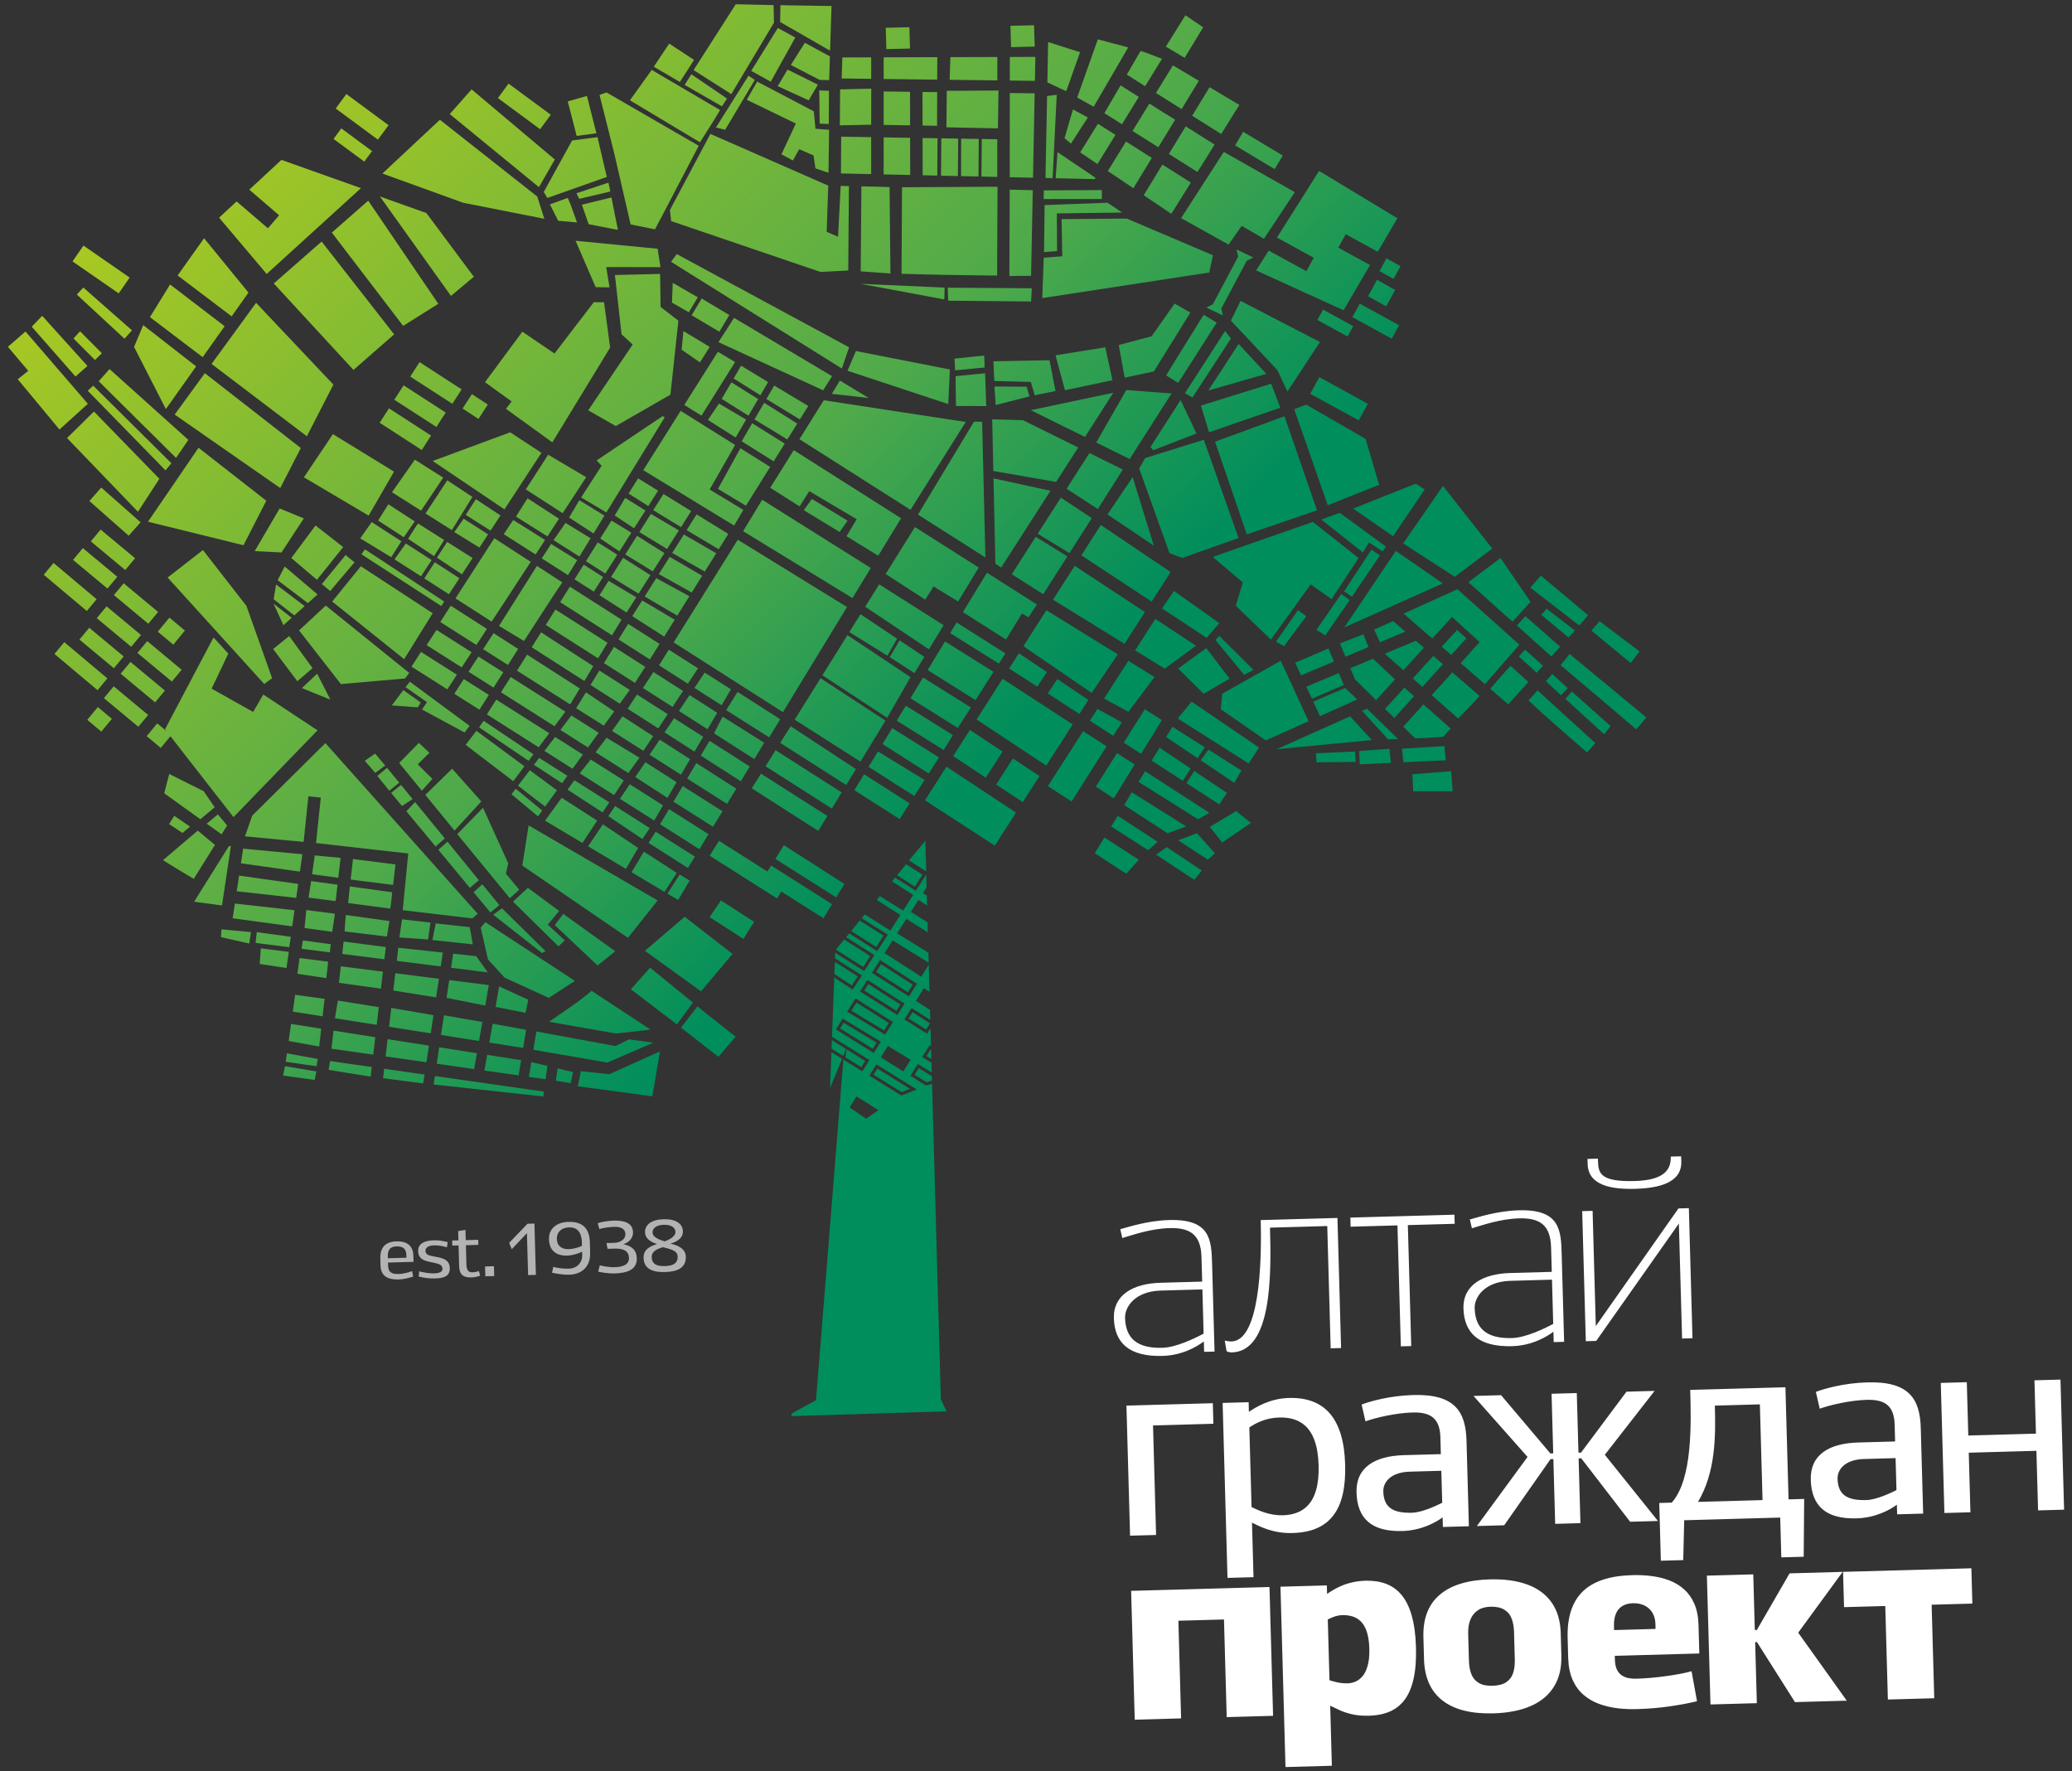 <svg width="131" height="112" viewBox="0 0 131 112" fill="none" xmlns="http://www.w3.org/2000/svg">
<rect x="0" y="0" width="131" height="112" fill="#333333" stroke="none"/>
<path fill-rule="evenodd" clip-rule="evenodd" d="M11.13 28.952L6.243 24.106L6.925 23.334L11.909 27.813L11.13 28.952ZM83.414 23.848L86.482 25.529L85.906 26.58L82.838 24.898L83.414 23.848ZM21.578 8.117L23.523 9.552L23.031 10.218L21.087 8.783L21.578 8.117ZM6.185 44.706L7.075 45.45L6.408 46.258L5.518 45.514L6.185 44.706ZM9.941 45.739L10.523 46.225L10.434 46.111L13.499 40.307L14.435 41.326L13.38 43.541L16.006 45.016L16.646 43.913L20.076 46.179L14.763 51.667L10.776 46.55L10.165 47.291L9.274 46.547L9.941 45.739ZM10.71 39.05L11.691 39.87L10.957 40.761L9.975 39.941L10.71 39.05ZM7.189 43.396L9.367 45.207L8.746 45.953L6.569 44.142L7.189 43.396ZM9.31 40.538L11.487 42.349L10.867 43.095L8.689 41.283L9.31 40.538ZM4.064 40.603L6.788 42.893L6.168 43.639L3.444 41.348L4.064 40.603ZM8.249 41.852L10.426 43.664L9.806 44.41L7.628 42.598L8.249 41.852ZM5.642 39.693L7.82 41.505L7.2 42.251L5.022 40.439L5.642 39.693ZM6.739 38.34L8.916 40.151L8.296 40.897L6.118 39.085L6.739 38.34ZM3.386 35.596L6.11 37.887L5.49 38.632L2.766 36.342L3.386 35.596ZM7.82 36.881L9.998 38.693L9.378 39.439L7.2 37.627L7.82 36.881ZM5.238 34.656L7.416 36.468L6.796 37.213L4.618 35.402L5.238 34.656ZM6.363 33.485L8.541 35.297L7.92 36.043L5.742 34.231L6.363 33.485ZM87.658 16.333L88.547 16.828L88.106 17.633L87.216 17.139L87.658 16.333ZM21.899 5.946L24.567 7.916L23.893 8.829L21.225 6.86L21.899 5.946ZM6.402 30.828L8.889 33.022L8.138 33.873L5.651 31.679L6.402 30.828ZM32.154 5.286L34.823 7.256L34.148 8.169L31.48 6.2L32.154 5.286ZM78.6 8.333L81.104 9.836L80.589 10.693L78.086 9.19L78.6 8.333ZM83.649 19.577L85.558 20.623L85.2 21.276L83.291 20.23L83.649 19.577ZM87.062 17.694L88.207 18.332L87.639 19.369L86.493 18.732L87.062 17.694ZM85.972 19.202L88.459 20.565L87.992 21.416L85.505 20.053L85.972 19.202ZM63.884 1.632L65.378 1.598L65.418 2.946L63.924 2.981L63.884 1.632ZM55.999 1.756L57.493 1.721L57.533 3.07L56.039 3.104L55.999 1.756ZM5.278 15.528L8.198 17.55L7.505 18.55L4.585 16.528L5.278 15.528ZM29.836 24.919L30.842 25.579L30.252 26.49L29.247 25.831L29.836 24.919ZM26.527 22.898L29.188 24.62L28.599 25.531L25.937 23.81L26.527 22.898ZM25.519 24.364L28.18 26.086L27.591 26.997L24.929 25.275L25.519 24.364ZM24.593 25.819L27.255 27.541L26.665 28.453L24.004 26.731L24.593 25.819ZM57.444 64.398L58.552 65.097L58.798 64.706L57.692 64.001L57.444 64.398ZM55.687 66.856L56.136 66.135L57.578 67.007L57.115 67.744L55.687 66.856ZM57.008 69.056L57.534 68.848L55.472 67.564L55.23 67.954L57.008 69.056ZM56.989 69.27L54.965 68.015L55.411 67.299L57.961 68.886L56.989 69.27ZM53.713 70.026L54.15 69.323L55.536 70.192L54.766 70.736L53.713 70.026ZM53.34 64.669L53.112 65.026L55.182 66.314L55.422 65.928L53.34 64.669ZM53.279 64.407L55.689 65.864L55.243 66.58L52.845 65.087L53.279 64.407ZM54.153 63.396L53.828 63.904L55.902 65.158L56.196 64.685L54.153 63.396ZM54.094 63.131L56.461 64.624L55.965 65.421L53.56 63.967L54.094 63.131ZM54.901 62.223L54.642 62.63L56.676 63.914L56.926 63.513L54.901 62.223ZM54.843 61.958L57.19 63.453L56.738 64.18L54.376 62.69L54.843 61.958ZM55.703 60.968L55.392 61.456L57.408 62.74L57.706 62.26L55.703 60.968ZM55.645 60.702L57.97 62.201L57.468 63.007L55.126 61.514L55.645 60.702ZM59.846 89.237L50.04 89.541L50.058 89.373L51.592 88.53L53.321 67L54.521 67.74L54.967 67.023L52.602 65.551L52.745 61.809L53.912 62.57L54.5 61.679L52.791 60.595L52.804 60.242L54.634 61.402L55.284 60.391L53.495 59.256L53.691 59.018L55.462 60.142L56.128 59.099L54.482 58.056L54.678 57.818L56.293 58.842L56.924 57.854L55.433 56.899L55.628 56.662L57.101 57.576L57.735 56.583L56.395 55.728L56.591 55.49L57.9 56.326L58.56 55.291L58.583 56.101L58.35 56.467L58.598 56.623L58.615 57.253L58.068 56.908L57.59 57.656L58.645 58.319L58.662 58.951L57.308 58.099L56.721 59.018L58.699 60.243L58.716 60.87L56.438 59.46L55.926 60.262L58.247 61.757L58.72 60.998C58.737 61.623 58.751 62.117 58.767 62.715L58.41 62.484L57.909 63.288L58.799 63.855L58.817 64.49L57.631 63.734L57.18 64.459L58.613 65.362L58.831 65.014L58.863 66.139L58.778 66.086L58.306 66.837L58.892 67.192L58.91 67.812L58.028 67.279L57.56 68.022L58.553 68.64L58.929 68.525L59.485 88.479L59.846 89.237ZM53.45 66.85L53.522 66.35L54.702 67.085L54.458 67.476L53.45 66.85ZM53.491 66.331L53.313 66.765L52.573 66.307L52.596 65.762L53.491 66.331ZM53.239 66.945L52.479 68.792L52.565 66.528L53.239 66.945ZM52.753 61.586L52.782 60.818L54.232 61.737L53.857 62.305L52.753 61.586ZM52.849 60.042L53.372 59.406L55.017 60.45L54.576 61.137L52.849 60.042ZM53.814 58.868L54.359 58.206L55.862 59.159L55.404 59.877L53.814 58.868ZM56.714 55.341L57.286 54.645L58.323 55.306L57.841 56.06L56.714 55.341ZM57.468 54.401L58.501 53.166L58.562 55.1L57.468 54.401ZM58.869 66.371L58.886 66.963L58.573 66.773L58.838 66.351L58.869 66.371ZM58.916 68.041L58.924 68.325L58.58 68.43L57.826 67.96L58.09 67.541L58.916 68.041ZM93.545 40.598L92.35 41.929L93.884 43.26L96.065 40.764L92.149 37.257L90.466 38.019V38.019L90.387 38.055L88.741 38.8L90.556 40.374L91.802 39.008L93.545 40.598ZM95.509 42.102L96.629 43.124L95.357 44.536L94.222 43.552C94.676 43.035 95.042 42.587 95.509 42.102ZM53.114 5.651L55.083 5.606L55.079 7.886L53.098 7.926L53.114 5.651ZM55.078 8.673L55.078 11.009L53.68 10.978L53.169 10.967L53.182 8.642L55.078 8.673ZM67.837 6.92L68.778 7.427L67.709 9.082L67.304 8.734L67.837 6.92ZM73.492 10.406L75.291 11.544L74.056 13.521C73.64 13.24 73.223 12.96 72.807 12.679L72.311 12.344L73.492 10.406ZM76.793 9.14L75.709 10.876L75.108 10.496L75.108 10.496L73.902 9.734L74.964 7.99C75.574 8.374 76.184 8.757 76.793 9.14ZM76.474 5.513L78.358 6.636L77.21 8.473L75.948 7.679L75.374 7.318L76.474 5.513ZM73.084 5.878L74.706 6.898L75.796 5.109L74.16 4.133L73.084 5.878ZM71.604 8.28L73.235 9.312L74.296 7.57L73.68 7.182L73.676 7.188C73.325 6.972 73.012 6.762 72.671 6.548L72.662 6.563L71.604 8.28ZM72.825 9.984L71.656 11.903L70.041 10.814L71.191 8.95L72.825 9.984ZM42.31 2.756L41.336 4.218L42.986 5.183L43.879 3.788L42.31 2.756ZM38.038 29.447L37.719 29.114L41.895 26.311L42.025 26.391L38.337 32.401L36.742 31.453L38.038 29.447ZM35.058 22.352L37.544 19.106L38.189 19.11L38.575 21.977L34.922 27.97L31.987 25.848L32.348 25.382L30.663 24.167L33.025 20.972L35.058 22.352ZM43.264 25.605L44.351 26.28L46.475 22.894L45.387 22.242L43.264 25.605ZM15.946 51.572L20.573 46.987L30.203 57.777L29.86 58.069L25.462 57.549L25.811 53.965L19.981 53.305C20.081 52.348 20.181 51.391 20.281 50.434L20.277 50.433L19.498 50.352L19.197 53.231L15.489 52.88L15.946 51.572ZM9.056 20.558L8.476 21.933L10.458 25.81L10.496 25.851L12.401 23.166L9.056 20.558ZM11.044 26.212L17.718 30.86L19.019 28.328L12.951 23.596L11.044 26.212ZM19.401 27.585L21.079 24.319L16.192 19.148L13.377 23.011L19.401 27.585ZM15.71 18.501L12.903 15.064L11.231 17.417L14.645 20.002L15.71 18.501ZM10.753 17.986L9.481 20.052L12.814 22.583L14.202 20.627L10.753 17.986ZM21.048 27.45L19.215 30.18L23.244 32.564L23.246 32.565L23.309 32.602L24.913 29.819L21.048 27.45ZM36.631 31.626L35.98 32.722L37.526 33.732L37.8 33.283H37.8L37.905 33.11L37.906 33.11L38.214 32.603L36.631 31.626ZM10.599 36.517L12.832 34.779L15.58 38.309L17.204 42.885L16.704 43.247L10.599 36.517ZM21.849 35.095L22.415 35.554L20.878 37.369L20.347 36.931L21.849 35.095ZM16.105 34.845L17.681 32.148L19.208 32.778L17.8 34.93L16.105 34.845ZM15.394 34.474L9.357 32.987L12.552 28.313L16.837 31.66L15.394 34.474ZM46.632 43.749L45.913 44.902L48.634 46.622L49.329 45.477L46.632 43.749ZM42.387 24.954L38.935 26.939L37.19 25.943L39.982 21.812L39.999 21.781L39.297 21.137L38.878 17.389L41.735 17.319L41.764 19.406L42.891 20.277L42.387 24.954ZM45.63 25.222L46.242 24.174L47.934 25.233L47.319 26.28L45.63 25.222ZM47.7 26.519L48.312 25.47L50.406 26.781L49.779 27.785L47.7 26.519ZM39.438 49.348L38.825 50.273L36.654 48.896L37.348 48.023L39.438 49.348ZM37.657 47.567L39.726 48.879L40.433 47.91L38.349 46.648L37.657 47.567ZM45.14 46.367L45.686 45.311C46.538 45.846 47.446 46.407 48.319 46.965L47.691 47.996L45.14 46.367ZM16.159 59.62L16.221 59.062L16.222 59.062L16.235 58.938L18.386 59.234L18.289 59.891L16.159 59.62ZM15.233 54.585L18.961 55.111L19.116 54.013L15.372 53.659L15.233 54.585ZM14.475 53.493C13.741 54.667 13.008 55.84 12.274 57.014L14.035 57.251C14.223 56.002 14.411 54.753 14.599 53.505L14.475 53.493ZM15.116 55.363L15.016 56.023H15.016L14.967 56.352L18.728 56.773L18.852 55.889L15.116 55.363ZM14.71 58.061L18.474 58.573L18.584 57.794H18.584L18.618 57.553L14.85 57.131C14.803 57.441 14.756 57.751 14.71 58.061ZM19.368 57.541L19.254 58.679L21.003 58.917L21.177 57.771L19.368 57.541ZM19.672 55.709L19.508 56.756L21.215 56.974C21.264 56.715 21.263 56.575 21.294 56.319L21.297 56.319L21.34 55.939L19.672 55.709ZM19.733 55.276L21.389 55.504L21.483 54.673L21.532 54.242L19.9 54.087C19.844 54.484 19.788 54.88 19.733 55.276ZM22.316 54.316L22.169 55.612L24.852 55.953L25.004 54.656L22.316 54.316ZM22.007 57.096L24.672 57.452C24.734 57.103 24.756 56.78 24.798 56.417L22.12 56.047C22.08 56.397 22.045 56.745 22.007 57.096ZM21.868 57.853C21.823 58.227 21.814 58.518 21.784 58.891L24.462 59.219L24.626 58.237L24.599 58.233L21.868 57.853ZM69.264 11.241L69.21 11.326L66.742 11.269L66.86 9.62C67.661 10.16 68.463 10.7 69.264 11.241ZM66.201 6.071L66.811 5.997L66.55 11.265L66.1 11.255L66.201 6.071ZM43.853 4.432L46.515 0.271L48.908 0.322L48.934 1.434L46.235 5.95L43.853 4.432ZM39.828 6.343L41.203 4.421L45.527 6.959C45.095 7.691 44.689 8.303 44.257 8.999L39.828 6.343ZM38.348 5.845L44.177 9.217L41.924 13.526L41.411 14.499L39.87 14.191L38.837 9.704L37.905 6.004C38.063 5.95 38.193 5.893 38.348 5.845ZM34.768 12.923L35.896 12.514L36.061 12.902L36.063 12.901L36.48 14.064L35.293 13.96L34.768 12.923ZM37.109 6.068L37.708 8.428L36.46 8.595L35.897 6.412L37.109 6.068ZM28.435 7.212L29.817 5.652L35.079 10.085L34.074 11.834L28.435 7.212ZM22.821 11.896L17.794 10.109L15.763 11.992L17.647 13.612L16.939 14.435L14.961 12.735L13.852 13.763L16.862 17.323V17.323L22.821 11.896ZM24.02 12.422L26.785 13.409L26.839 13.424L26.959 13.47L26.959 13.471L29.958 17.498L28.512 18.71L24.02 12.422ZM27.712 19.211L25.488 20.605L20.98 14.706L23.281 12.688L27.712 19.211ZM22.348 23.39L17.311 17.924L20.334 15.272L24.921 21.142L22.348 23.39ZM31.673 43.772L32.289 42.806L35.746 44.998L35.057 45.918L31.673 43.772ZM26.617 41.219L26.016 42.15L28.282 43.586C28.484 43.277 28.686 42.968 28.888 42.66L26.617 41.219ZM27.836 39.329L28.499 38.3L30.784 39.764L30.12 40.778L27.836 39.329ZM32.233 56.793L28.909 52.741L30.538 51.076L32.132 54.584L31.985 55.241L32.829 56.257L32.233 56.793ZM27.341 49.25L26.41 48.329L27.151 47.599L26.483 46.971L25.239 48.242L26.673 49.995L27.341 49.25ZM28.586 48.604L30.431 50.675L28.737 52.519L26.892 50.262L28.586 48.604ZM42.788 55.197L42.012 56.392L39.933 55.152L40.705 53.85C41.407 54.291 42.086 54.737 42.788 55.197ZM35.512 50.441L37.756 51.888L36.822 53.298L34.46 51.89C34.81 51.407 35.161 50.924 35.512 50.441ZM35.118 38.542L38.409 40.641L37.813 41.626L34.506 39.515C34.71 39.19 34.914 38.866 35.118 38.542ZM33.617 40.926L34.211 39.982L37.512 42.121L36.944 43.058L33.617 40.926ZM32.685 42.404L33.324 41.391L36.657 43.532L36.048 44.537L32.685 42.404ZM28.724 43.867L29.325 42.936L30.907 43.94L30.535 44.524H30.535L30.312 44.874L28.724 43.867ZM26.971 40.79L29.191 42.198C29.4 41.878 29.609 41.559 29.818 41.239L27.597 39.831L26.971 40.79ZM53.585 32.922L53.087 33.639L50.82 32.258L51.331 31.548L53.585 32.922ZM33.946 35.783L35.554 36.824L35.017 37.617H35.017L33.129 40.528L31.55 39.576L33.946 35.783ZM38.695 40.17L39.296 39.179C38.207 38.484 37.118 37.79 36.03 37.095L35.413 38.074L38.695 40.17ZM43.587 37.698L41.491 36.558L40.76 37.716L42.821 38.925C43.076 38.516 43.332 38.107 43.587 37.698ZM31.253 34.03L33.558 35.525L31.085 39.303L28.798 37.837L31.253 34.03ZM42.659 39.184L40.602 37.966L39.974 38.96L41.994 40.249L42.659 39.184ZM22.853 35.046L23.075 34.734L28.083 38.033L27.902 38.321L22.853 35.046ZM25.803 34.069C26.023 33.728 26.2 33.42 26.428 33.098L28.08 34.143L27.444 35.163L25.803 34.069ZM27.625 35.259L28.271 34.264L29.881 35.284L29.207 36.314L27.625 35.259ZM26.826 36.573L27.488 35.55L29.045 36.562L28.644 37.176L28.643 37.175L28.553 37.314L28.384 37.572L26.826 36.573ZM24.944 35.367L25.659 34.363L27.29 35.415L26.616 36.439L24.944 35.367ZM23.5 33.012L22.776 34.04L24.734 35.232L25.376 34.222L23.5 33.012ZM23.907 32.913L24.552 31.884L26.22 32.966L25.53 33.969L23.907 32.913ZM34.253 35.307L34.844 34.392L36.492 35.421L35.91 36.365L34.253 35.307ZM32.45 32.879L34.462 34.143L34.171 34.589V34.589L34.047 34.778L34.047 34.778L33.863 35.059L31.85 33.773L32.45 32.879ZM33.352 31.508L35.343 32.798L34.612 33.914L32.622 32.663L33.352 31.508ZM37.34 34.032L35.752 33.064L34.998 34.154L36.635 35.188L37.343 34.033L37.34 34.032V34.032ZM46.892 27.902L47.558 26.761L49.614 28.048L48.914 29.169L46.892 27.902ZM61.578 26.664L62.094 26.668L62.302 35.248L58.038 32.536L61.578 26.664ZM48.453 25.228L48.949 24.378L51.101 25.668L50.569 26.52L48.453 25.228ZM46.855 23.122L48.563 24.158L48.076 24.991L46.384 23.931L46.855 23.122ZM76.487 52.284L78.159 51.287L79.086 52.032L77.275 53.27L76.487 52.284ZM69.281 49.737L70.42 50.479L71.736 48.336L70.624 47.617L69.281 49.737ZM72.378 44.846L73.459 45.531L72.148 47.665L71.049 46.955L72.378 44.846ZM43.728 19.933L44.365 18.874L46.113 19.922L45.48 20.974L43.728 19.933ZM43.097 22.116L44.258 22.912L44.87 21.932L43.207 20.935L43.097 22.116ZM47.161 31.975L45.393 30.912L46.811 28.342L48.694 29.522C48.28 30.186 47.863 30.852 47.451 31.512H47.451L47.161 31.975ZM37.949 34.049L38.662 32.917L39.916 33.681L39.567 34.229H39.567L39.488 34.352H39.489L39.163 34.862L37.949 34.049ZM36.323 36.629L36.906 35.704L38.129 36.485L37.542 37.407L36.323 36.629ZM37.902 37.637L38.478 36.725L40.228 37.767L39.614 38.73L37.902 37.637ZM39.396 35.272L41.122 36.362L40.375 37.535L38.636 36.475L39.396 35.272ZM84.994 39.672L88.251 34.833L91.221 36.889L84.994 39.672ZM76.101 19.901L73.725 23.736L74.49 24.209C75.307 22.931 76.111 21.69 76.923 20.401L76.101 19.901ZM75.393 25.135L74.921 24.859C75.927 23.291 75.923 23.289 74.921 24.859L77.453 20.934L77.822 21.405L75.393 25.135ZM39.74 31.205L39.934 30.899H39.933L40.344 30.247L41.608 31.025L40.989 31.997L39.74 31.205ZM40.809 32.279L39.528 31.483L38.865 32.595L40.086 33.401C40.333 33.024 40.567 32.659 40.809 32.279ZM41.151 32.493L42.921 33.539L42.175 34.711L40.424 33.644L41.151 32.493ZM39.533 35.055L40.277 33.877L40.283 33.882V33.882L42.009 34.97L41.273 36.126L39.533 35.055ZM55.994 36.294L58.498 37.914L59.026 37.078L59.367 37.294L59.371 37.29L60.575 38.032L61.882 35.886L57.847 33.326L55.994 36.294ZM64.705 40.857L69.019 43.813L70.669 41.372L66.158 38.587L65.293 39.935L65.294 39.937L65.209 40.071L65.207 40.07L65.046 40.322L65.047 40.323L64.705 40.857ZM58.731 41.056L59.66 39.532L55.586 36.947L54.701 38.364L58.731 41.056ZM4.772 23.807L5.529 23.14L2.668 19.969L2.008 20.657L4.772 23.807ZM10.463 29.74L5.546 24.704L5.893 24.387L10.837 29.291L10.463 29.74ZM4.238 27.698L5.94 26.02L10.077 30.274L8.722 32.358L4.238 27.698ZM87.628 34.558L84.705 32.427L83.536 32.85L86.171 34.931L86.549 34.295L87.414 34.873L87.628 34.558ZM70.731 21.817L72.809 21.261L74.267 19.194L75.259 19.765L72.951 23.488L71.107 23.877L70.731 21.817ZM78.826 33.788L76.821 27.928L81.21 26.32L83.267 32.271L78.826 33.788ZM91.151 40.89L92.126 39.831L92.708 40.366L91.755 41.413L91.151 40.89ZM89.993 44.539L91.72 46.062L91.233 46.595C90.597 46.626 90.083 46.67 89.468 46.682L88.719 45.95L89.993 44.539ZM91.822 42.513L93.546 44.007C93.113 44.499 92.656 44.941 92.192 45.429L90.52 43.955L91.822 42.513ZM87.565 44.822L88.37 43.939V43.939L88.79 43.478L89.403 44.019L88.156 45.4L87.565 44.822ZM90.621 41.471L91.228 41.998L90.886 42.377H90.886L90.357 42.962L90.357 42.962L89.931 43.434L89.321 42.897L90.621 41.471ZM87.553 41.338L89.517 40.514L90.025 40.955L89.707 41.305V41.305L88.73 42.376L87.553 41.338ZM86.808 41.651L88.2 42.957L87.001 44.271L85.668 42.955L85.374 42.253L86.808 41.651ZM89.347 50.031L89.298 48.959L91.746 48.759L91.845 50.033L89.347 50.031ZM88.636 47.34L91.319 47.175L91.375 47.758L91.381 47.752L91.406 48.073L88.73 48.198L88.636 47.34ZM77.574 50.136L77.089 50.861L75.01 49.516L75.507 48.748L77.574 50.136ZM71.08 50.909L71.556 50.096L74.992 52.251L73.821 52.686L71.08 50.909ZM69.804 44.169L71.344 45.005L72.995 42.808L71.339 41.785L69.804 44.169ZM76.102 43.865L74.49 42.275L76.268 40.98L77.741 42.912L77.741 42.912L76.102 43.865ZM71.188 34.266L74.013 36.169L72.812 38.039L68.371 35.114L69.598 33.195L71.188 34.266ZM80.713 47.374L83.748 46.015L83.982 45.91L85.359 45.294L86.112 46.114H86.112L86.735 46.794L80.713 47.374ZM78.944 48.273L74.46 45.429L75.34 44.367L79.602 47.265L78.944 48.273ZM63.13 5.723L59.859 5.742L59.836 8.049L63.093 8.118L63.13 5.723ZM103.457 46.116L98.668 42.053L99.239 41.351L104.091 45.365L103.457 46.116ZM100.338 47.58L100.863 46.982L97.212 43.654L96.642 44.286C97.825 45.421 99.101 46.478 100.338 47.58ZM100.616 39.874L101.134 39.279L103.66 41.189L103.097 41.919L100.616 39.874ZM99.834 39.541L96.757 37.157L97.418 36.394L100.401 38.898L99.983 39.4L99.834 39.541ZM85.553 32.157L89.508 30.585L90.079 30.945L88.072 33.903C87.231 33.32 86.393 32.74 85.553 32.157ZM76.07 1.726L74.899 3.656L73.709 2.947L74.947 0.965L76.07 1.726ZM72.402 5.449L73.466 3.719C73.002 3.541 72.58 3.37 72.113 3.219L71.24 4.719C71.63 4.964 72.019 5.209 72.402 5.449ZM70.523 8.528L69.386 10.372L69.165 10.223L68.512 9.783L68.512 9.783L68.293 9.636L69.415 7.827C69.784 8.061 70.153 8.294 70.523 8.528ZM70.845 5.399L72.002 6.127L70.936 7.857L69.824 7.154L70.845 5.399ZM68.104 6.167L69.148 6.748L71.33 2.997L69.41 2.486L68.104 6.167ZM66.218 5.21L67.412 5.765L68.285 3.302L66.268 2.656L66.218 5.21ZM53.63 17.023L53.629 17.103L51.874 17.195L42.432 13.979L42.354 13.281L44.914 8.466L52.365 11.736L52.267 14.657L52.985 14.97L53.152 11.754L53.673 11.766C53.659 13.518 53.644 15.27 53.63 17.023ZM56.242 11.829L56.297 17.294L54.416 17.157L54.423 16.395H54.422L54.431 15.464H54.43L54.461 11.783C55.074 11.785 55.625 11.813 56.242 11.829ZM55.868 8.686L57.541 8.714L57.546 11.064L55.867 11.027L55.868 8.686ZM55.868 5.784L57.536 5.804L57.54 7.926L55.868 7.899L55.868 5.784ZM51.556 8.139L52.418 8.206L52.382 10.922L51.554 10.646L51.435 9.826L50.527 9.433L50.13 10.146L49.406 9.758L50.316 7.81L47.217 6.308L47.87 5.157L51.452 7.038L51.556 8.139ZM52.399 7.842L52.408 6.158H52.408L52.411 5.741L51.797 5.718L51.824 7.816L52.399 7.842ZM63.845 3.603L63.844 5.093L65.431 5.113L65.461 3.598L63.845 3.603ZM60.087 3.613L60.04 5.046L63.055 5.084L63.056 3.605L60.087 3.613ZM59.259 3.615L55.869 3.625L55.869 4.995L59.254 5.037L59.255 4.719H59.255L59.259 3.615ZM53.214 4.962L55.08 4.985L55.08 3.915L55.08 3.627L53.256 3.632L53.214 4.962ZM49.998 4.109L51.826 5.053L52.423 5.067L52.471 3.566L50.888 2.706L49.998 4.109ZM71.856 33.765L72.95 34.502L71.612 30.169L70.022 32.53L71.856 33.765ZM72.024 29.622L73.942 34.974L74.743 35.28L78.308 34.021L76.111 27.81L72.402 28.961L72.024 29.622ZM83.944 31.946L86.138 31.074V31.074L87.194 30.654L86.339 27.749L82.588 25.585L81.828 25.875L83.944 31.946ZM82.064 38.581L82.59 38.962L81.183 40.853L80.674 40.571L82.064 38.581ZM88.851 39.937L87.248 40.609L86.88 39.812C87.29 39.628 87.673 39.45 88.084 39.272L88.851 39.937ZM73.643 42.279L71.766 41.121L73.044 39.133L75.616 40.828L73.643 42.279ZM66.008 15.94L66.833 15.873L66.818 13.493L70.946 13.44L70.02 12.819L66.043 12.968L66.008 15.94ZM58.324 5.814L59.252 5.825L59.245 7.954L58.328 7.939L58.324 5.814ZM37.405 62.648C36.615 63.337 35.58 63.992 34.714 64.606L38.946 65.349L41.128 65.102L37.405 62.648ZM31.246 57.887L34.274 60.262L34.489 60.135L31.736 57.431L31.18 57.839L31.246 57.887ZM33.375 56.139L32.435 57.01L35.309 59.836L35.554 59.604L35.552 59.602L35.704 59.457L34.631 58.465L35.354 57.6L33.375 56.139ZM1.786 23.449L0.5 21.928L1.613 20.962L5.556 25.532L3.76 27.158L1.122 23.978L1.786 23.45L1.786 23.449ZM5.27 18.181L4.857 18.624L7.869 21.415L8.345 20.888L5.27 18.181ZM4.648 21.402L5.06 20.947L6.441 22.335L6.006 22.764L4.648 21.402ZM77.277 43.862L77.181 44.842L80.029 46.815L82.736 45.603L80.975 41.78L77.277 43.862ZM65.233 18.226L59.925 18.191C59.917 18.463 59.943 18.729 59.953 19.011L65.19 19.063L65.233 18.226ZM59.723 18.185L54.416 17.946L59.702 18.932L59.723 18.185ZM62.283 23.603L62.355 25.675L60.439 25.673L60.416 23.785L62.283 23.603ZM63.839 11.205L63.843 5.882L65.415 5.901L65.367 8.352H65.367L65.311 11.237L63.839 11.205ZM63.839 11.992L63.818 17.452L65.189 17.438L65.296 12.025C64.81 12.014 64.324 12.003 63.839 11.992ZM57.029 11.841L56.999 17.312C58.991 17.374 60.863 17.404 62.867 17.423L62.868 17.421L62.941 17.422L62.941 17.424L63.045 17.424L63.046 16.497H63.046V16.268H63.046L63.068 11.806L57.029 11.841ZM12.876 50.025L10.7 48.937L10.44 49.943H10.44L10.384 50.159L12.668 51.8L13.574 51.044L12.876 50.025ZM29.7 58.623L27.548 58.385L27.339 59.438L29.893 59.71L29.7 58.623ZM30.391 58.651L30.852 60.665L31.906 61.816L34.696 63.094L36.349 62.022L30.691 58.311L30.391 58.651ZM43.058 64.979L45.423 66.82L46.509 65.549L44.092 63.634L43.058 64.979ZM33.722 66.375L38.406 67.184L41.308 65.928L39.768 65.718L38.913 66.143L33.913 65.218L33.722 66.375ZM35.251 67.553L36.236 67.788L36.077 68.491L35.148 68.334C35.182 68.074 35.217 67.813 35.251 67.553ZM30.497 64.62L30.288 65.819L27.883 65.44L28.069 64.195C28.884 64.335 29.688 64.477 30.497 64.62ZM20.308 65.043L18.402 64.742L18.25 65.82L20.18 66.173L20.308 65.043ZM20.397 64.26L18.511 63.963L18.66 62.901L20.522 63.154L20.397 64.26ZM21.725 59.533L21.637 60.316L24.303 60.654L24.393 59.88L21.725 59.533ZM21.43 62.143L21.548 61.098L24.211 61.436L24.085 62.512L21.43 62.143ZM12.249 55.57L13.591 53.423L12.505 52.519L10.306 54.385C10.936 54.794 11.594 55.171 12.249 55.57ZM52.064 58.061L52.607 57.169L48.758 54.729L48.521 55.107L45.457 53.164L44.869 54.106L49.131 56.808L49.398 56.37L52.064 58.061ZM52.867 56.744L53.386 55.892L49.561 53.442L49.022 54.306L52.867 56.744ZM77.266 19.922L76.27 19.445L76.677 19.244L78.28 16.23L78.181 15.773L79.242 16.282L78.823 16.489L77.219 19.503L77.315 19.947L77.266 19.922ZM33.422 52.19L41.578 56.934L39.702 59.299L33.023 54.729L33.422 52.19ZM41.245 69.32L36.532 68.683L36.726 67.73L38.53 67.921L41.728 66.478L41.245 69.32ZM41.103 61.188L43.809 63.392L42.8 64.772L39.889 62.553L41.103 61.188ZM35.609 57.783L38.898 60.146L37.782 61.047L35.077 58.495L35.609 57.783ZM64.906 24.451L65.088 25.061L62.951 25.613L62.873 24.438L64.906 24.451ZM66.355 22.778L62.807 22.844L62.863 24.091L65.174 24.148L65.42 24.994L66.733 24.725L66.355 22.778ZM20.776 67.647L23.435 68.075L23.506 67.466L20.869 67.09L20.776 67.647ZM21.087 65.165L20.957 66.308L23.598 66.684L23.727 65.581L21.087 65.165ZM23.949 63.681L21.36 63.264L21.176 64.383L23.818 64.799L23.949 63.681ZM25.912 43.104L25.642 43.447L26.995 44.395L26.684 44.863L29.371 46.313L29.688 45.892L25.912 43.104ZM31.206 40.035L30.545 41.047L32.116 42.043L32.761 41.031L31.206 40.035ZM29.624 42.473L31.204 43.475L31.819 42.508L30.246 41.511L29.624 42.473ZM44.322 62.681L46.316 60.315L43.29 57.968L40.775 60.119L44.322 62.681ZM33.224 64.039L33.402 63.214L31.558 62.369L31.332 63.663L33.224 64.039ZM30.905 62.286L28.401 61.968L28.233 63.093L30.679 63.58L30.905 62.286ZM27.749 61.886L24.994 61.536L24.866 62.629L27.573 63.065L27.749 61.886ZM27.406 64.189L24.738 63.728L24.598 64.922L27.234 65.337L27.406 64.189ZM20.052 42.597L19.087 43.506L20.887 44.236L20.052 42.597ZM25.502 43.633L24.771 44.603L26.419 44.725L26.598 44.419L25.502 43.633ZM24.471 48.548L23.855 49.06L24.616 49.997L25.241 49.486L24.471 48.548ZM27.417 68.569L34.351 69.33L34.392 69.021L27.497 68.036L27.417 68.569ZM24.288 67.578L24.218 68.172L26.751 68.504L26.846 67.943L24.288 67.578ZM24.355 48.403L23.716 47.65L23.066 48.103L23.727 48.869L24.355 48.403ZM25.354 49.628L24.727 50.135L25.417 50.966L26.087 50.524L25.354 49.628ZM26.244 50.716L25.691 51.295L27.542 53.524L28.122 53.012L26.244 50.716ZM28.292 53.22L27.715 53.732L29.707 56.137L30.278 55.657L28.292 53.22ZM25.249 59.271L27.067 59.404L27.213 58.334L25.418 58.126L25.249 59.271ZM30.105 60.457L28.649 60.299L28.517 61.19L30.844 61.485L30.105 60.457ZM30.495 55.914L29.942 56.413L31.007 57.695L31.572 57.229L30.495 55.914ZM33.438 68.09L34.496 68.241L34.608 67.399L33.593 67.157L33.438 68.09ZM33.265 65.112L31.146 64.727L30.937 65.921L33.076 66.258L33.265 65.112ZM25.182 59.924L25.085 60.754L27.865 61.107L27.996 60.229L25.182 59.924ZM24.507 65.704L24.379 66.796L26.962 67.165L27.118 66.116L24.507 65.704ZM27.613 67.258L29.978 67.596L30.153 66.594L27.767 66.218L27.613 67.258ZM30.628 67.689L32.788 67.997L32.947 67.034L30.802 66.696L30.628 67.689ZM13.775 51.494L13.07 52.081L14.009 52.753L14.359 52.194L13.775 51.494ZM11.018 51.582L10.69 52.105L11.539 52.666L12.017 52.268L11.018 51.582ZM18.942 60.576L18.802 61.572L20.631 61.845L20.749 60.805L18.942 60.576ZM16.491 59.962L16.42 60.948L18.114 61.207L18.258 60.187L16.491 59.962ZM18.14 66.6L18.065 67.135L20.01 67.417L20.091 66.957L18.14 66.6ZM20.003 67.745L18.015 67.413L17.897 68.007L19.893 68.281L20.003 67.745ZM14.007 58.761L13.967 59.253L15.758 59.658L15.867 58.935L14.007 58.761ZM19.144 59.46L19.07 59.99L20.855 60.217L20.914 59.7L19.144 59.46ZM29.441 47.096L32.452 49.394L33.158 48.451L30.119 46.209L29.441 47.096ZM33.727 47.692L30.576 45.576L30.291 45.988L33.42 48.106L33.727 47.692ZM34.725 46.36L31.377 44.237L30.781 45.171L34.059 47.25L34.725 46.36ZM37.334 43.309L39.186 44.495L39.818 43.624L37.896 42.398L37.334 43.309ZM38.185 41.928L40.143 43.178L40.797 42.165L38.818 40.902L38.185 41.928ZM36.428 44.778L38.176 45.886L38.834 44.979L37.046 43.776L36.428 44.778ZM35.43 46.155L37.176 47.262L37.852 46.333L36.126 45.239L35.43 46.155ZM32.339 50.222L34.014 51.618L34.283 51.247L32.606 49.872L32.339 50.222ZM32.752 49.679L34.463 50.999L35.213 49.967L33.496 48.7L32.752 49.679ZM33.759 48.359L35.537 49.52L35.875 49.054L34.088 47.921L33.759 48.359ZM34.422 47.481L36.2 48.608L36.852 47.709L35.095 46.595L34.422 47.481ZM37.046 35.483L38.27 36.265L39.029 35.073L37.793 34.296L37.046 35.483ZM41.3 32.257L43.056 33.328L43.701 32.314L41.947 31.234L41.3 32.257ZM39.356 45.29L38.699 46.218L40.679 47.474L41.294 46.546L39.356 45.29ZM40.272 43.914L39.683 44.814L41.619 46.055L42.215 45.154L40.272 43.914ZM38.522 50.732L36.316 49.333L35.884 49.928L38.099 51.37L38.522 50.732ZM41.311 42.493L40.65 43.502L42.52 44.695L43.186 43.689L41.311 42.493ZM45.345 45.067C44.596 44.589 44.277 44.386 43.598 43.952L42.926 44.954L44.736 46.109L45.345 45.067ZM42.016 46.309L43.909 47.523L44.458 46.585L42.619 45.411L42.016 46.309ZM44.133 42.258L42.283 41.078L41.668 42.068L43.49 43.23L44.133 42.258ZM39.108 40.433L41.089 41.698L41.703 40.715L39.715 39.447L39.108 40.433ZM46.212 43.585L44.555 42.527L43.905 43.495L45.623 44.592L46.212 43.585ZM62.932 35.648L63.302 35.883L66.415 31.03L62.813 30.247L62.932 35.648ZM63.968 36.307L65.957 37.572L67.485 35.179L65.484 33.941L63.968 36.307ZM43.412 33.518L45.44 34.731L46.047 33.759L44.04 32.523L43.412 33.518ZM41.654 36.3L43.734 37.464L44.395 36.405L42.342 35.211L41.654 36.3ZM42.5 34.961L44.559 36.142L45.284 34.981L43.236 33.796L42.5 34.961ZM53.699 39.967L56.109 41.459L56.718 40.382L54.405 38.837L53.699 39.967ZM73.775 53.562L73.094 54.038L75.507 55.628L75.982 55.044L73.775 53.562ZM70.923 45.671L69.385 44.826L68.907 45.569L70.383 46.524L70.923 45.671ZM69.962 47.189L68.481 46.231L66.249 49.705L67.753 50.678L69.962 47.189ZM63.851 42.299L65.578 43.416L66.193 42.497L64.418 41.305L63.793 42.283L63.851 42.299ZM66.241 43.845L68.246 45.142L68.815 44.257L66.849 42.938L66.241 43.845ZM45.582 56.935L44.864 57.988L47.001 59.366L47.679 58.287L45.582 56.935ZM41.068 47.721L43.056 48.981L43.631 47.999L41.708 46.767L41.068 47.721ZM40.806 48.195L40.165 49.131L42.199 50.447L42.778 49.456L40.806 48.195ZM39.197 50.508L41.361 51.881L41.921 50.923L39.815 49.587L39.197 50.508ZM66.747 22.516L67.332 24.675L70.334 24.041L69.882 21.961L66.767 22.462L66.747 22.516ZM64.677 26.568L62.73 26.513L62.802 29.78L66.773 30.471L68.169 28.294L64.677 26.568ZM67.434 30.901L69.409 32.188L70.991 29.689L68.881 28.646L67.434 30.901ZM65.608 33.748L67.617 34.971L69.03 32.759L67.073 31.465L65.608 33.748ZM70.388 24.834L65.175 25.936L68.597 27.628L70.388 24.834ZM69.308 27.979L71.424 29.025L74.07 24.878L71.21 24.661L69.308 27.979ZM74.486 53.128L76.371 54.357L76.811 53.95L75.676 52.685L74.486 53.128ZM70.253 52.256L72.593 53.758L73.193 53.227L70.668 51.581L70.253 52.256ZM69.215 53.946L71.206 55.246L72.002 54.362L69.824 52.954L69.215 53.946ZM59.84 48.474L58.481 50.602L62.895 53.468L64.236 51.381L59.84 48.474ZM62.981 49.605L64.663 50.717L65.721 49.071L64.043 47.958L62.981 49.605ZM61.321 46.154L60.264 47.809L62.324 49.171L63.387 47.523L61.321 46.154ZM72.387 38.7L67.948 35.777L66.58 37.919L71.097 40.707L72.387 38.7ZM81.394 24.756L83.456 21.627L78.435 19.024L77.823 20.272L80.764 23.404L81.394 24.756ZM85.68 47.516L83.197 47.629L83.236 48.2L85.716 48.178L85.663 47.478L85.68 47.516ZM88.847 34.444L91.975 36.47L94.351 34.688L91.23 30.723L88.717 34.354L88.847 34.444ZM73.469 38.472L76.292 40.331L77.09 39.398L74.224 37.363L73.469 38.472ZM76.395 24.691L80.067 23.639L78.311 21.75L76.395 24.691ZM75.926 25.645L76.442 27.333L80.948 25.78L80.369 24.264L75.926 25.645ZM96.767 38.055L94.87 35.284L92.835 36.812L95.63 39.312L96.767 38.055ZM63.386 42.92L61.745 45.491L66.147 48.408L67.821 45.804L63.386 42.92ZM76.454 51.387L72.398 48.764L71.985 49.437L75.753 51.805L76.454 51.387ZM72.81 48.093L74.78 49.367L75.279 48.595L73.312 47.275L72.81 48.093ZM76.404 47.397L75.912 48.07L78.038 49.497L78.487 48.717L76.404 47.397ZM73.725 46.603L75.72 47.941L76.172 47.25L74.125 45.953L73.725 46.603ZM77.087 40.207L76.85 40.475L78.66 42.669L79.249 42.356L77.087 40.207ZM99.378 43.721L98.969 44.19L101.421 46.425L101.829 45.912L99.378 43.721ZM98.693 43.962L99.118 43.51L98.144 42.618L97.739 43.069L98.693 43.962ZM97.784 38.488L97.451 38.876L99.166 40.308L99.565 39.864L97.784 38.488ZM96.441 38.961L95.904 39.553L98.085 41.507L98.639 40.892L96.441 38.961ZM96.424 41.08L96.024 41.505L97.157 42.538L97.558 42.093L96.424 41.08ZM86.707 34.753L84.978 37.393L85.475 37.732L87.244 35.121L86.707 34.753ZM83.229 39.826L83.79 40.176L85.334 37.939L84.799 37.556L83.229 39.826ZM85.041 43.501L83.031 44.365L83.457 45.281L85.812 44.226L85.041 43.501ZM82.591 43.421L82.943 44.178L84.962 43.313L84.645 42.559L82.591 43.421ZM83.993 41.003L81.886 41.905L82.258 42.704L84.34 41.83L83.993 41.003ZM87.718 46.744L88.392 46.731L86.431 44.814L86.119 44.954L87.74 46.724L87.718 46.744ZM87.844 47.348L85.938 47.486L85.968 48.327L87.941 48.235L87.844 47.348ZM86.202 40.107L84.716 40.684L85.068 41.525L86.519 40.915L86.202 40.107ZM37.181 53.512L39.573 54.938L40.348 53.613L38.115 52.12L37.181 53.512ZM38.46 51.605L40.619 53.054L41.078 52.359L38.89 50.965L38.46 51.605ZM43.601 55.679L42.969 55.294L42.199 56.504L42.875 56.906L43.601 55.679ZM83.003 33.001L76.732 35.194L76.712 35.248L78.578 36.825L78.132 38.301L80.35 40.439L82.866 36.953L84.188 37.884L85.896 35.282L83.003 33.001ZM72.739 28.265L72.911 28.467L75.647 27.41L74.643 25.294L72.739 28.265ZM62.398 36.213L60.879 38.705L63.604 40.438L64.614 38.79L65.026 39.03L65.561 38.22L62.398 36.213ZM63.154 41.96L63.566 41.314L60.482 39.357L60.072 40.028L63.154 41.96ZM61.68 44.267L62.815 42.48L59.749 40.56L58.647 42.367L61.68 44.267ZM58.359 42.839L57.561 44.149L60.557 46.027L61.384 44.732L58.359 42.839ZM59.662 47.424L60.247 46.483L57.273 44.621L56.697 45.566L59.662 47.424ZM56.878 51.789L57.512 50.795L54.631 48.956L54.017 49.963L56.878 51.789ZM57.807 50.333L58.46 49.319L55.51 47.515L54.917 48.487L57.807 50.333ZM56.41 46.038L55.797 47.042L58.721 48.911L59.367 47.89L56.41 46.038ZM56.875 40.487L56.253 41.55L57.815 42.559L58.441 41.532L56.875 40.487ZM51.995 42.696L56.091 45.387L57.566 42.815L53.58 40.158L51.995 42.696ZM54.402 48.159L55.983 45.565L51.879 42.881L50.242 45.503L54.402 48.159ZM49.995 45.921L49.327 46.968L53.503 49.635L54.116 48.628L49.995 45.921ZM52.594 51.126L53.216 50.105L49.034 47.436L48.402 48.45L52.594 51.126ZM51.734 52.537L52.309 51.594L48.111 48.916L47.531 49.844L51.734 52.537ZM53.897 37.814L55.055 35.913L48.188 31.599L46.983 33.587L53.897 37.814ZM50.554 32.02L51.166 31.055L54.166 32.83L53.518 33.903L55.527 35.139L56.971 32.769L50.184 28.463L48.699 30.84L50.554 32.02ZM49.5 45.027L53.551 38.381L46.646 34.128L42.591 40.619L49.5 45.027ZM44.305 47.776L46.836 49.399L47.405 48.465L44.859 46.841L44.305 47.776ZM42.579 50.688L45.082 52.276L45.68 51.296L43.164 49.701L42.579 50.688ZM41.732 52.116L44.219 53.693L44.796 52.745L42.298 51.162L41.732 52.116ZM41.008 53.295L43.493 54.883L43.932 54.162L41.452 52.59L41.008 53.295ZM45.966 50.827L46.551 49.867L44.025 48.248L43.445 49.228L45.966 50.827ZM62.226 22.482L60.348 22.676L60.384 23.416L62.253 23.238L62.226 22.482ZM36.448 12.22L38.469 11.549L38.588 12.108L36.62 12.573L36.448 12.22ZM27.812 7.572L33.969 12.428L34.413 13.832L29.285 12.821L24.178 10.972L27.812 7.572ZM36.391 15.223L41.579 15.728L41.757 16.893L38.327 16.885L38.537 18.17L37.66 18.156L36.391 15.223ZM38.659 12.487L39.066 14.535L37.218 14.177L36.787 12.942L38.659 12.487ZM37.776 8.672L38.365 11.188L34.606 12.517L34.377 12.139L36.172 8.882L37.776 8.672ZM67.115 13.855L71.238 13.818L76.687 16.14L76.457 17.231L65.896 18.849L65.988 16.297L67.161 16.204L67.115 13.855ZM60.056 23.361L54.116 22.195L53.581 23.441L59.954 25.55L60.056 23.361ZM18.418 35.283L20.038 36.659L21.699 34.592L19.95 33.227L18.418 35.283ZM17.269 41.038L18.798 43.072L19.76 42.248L18.286 40.216L17.269 41.038ZM25.553 41.679L27.357 38.774L22.814 35.804L21.003 38.035L25.553 41.679ZM44.868 30.951L46.478 28.135L43.033 25.978L40.671 29.728L46.417 33.231L46.996 32.241L44.868 30.951ZM52.083 25.307L50.545 27.77L57.566 32.236L61.059 26.68L52.083 25.307ZM18.908 39.861L21.555 43.255L25.609 42.9L25.874 42.549L20.598 38.29L18.908 39.861ZM18.442 39.061L17.292 38.164L17.92 39.531L18.442 39.061ZM19.261 38.323L17.455 36.956L17.3 37.889L18.607 38.912L19.261 38.323ZM20.078 37.587L18 35.82L17.554 36.684L19.469 38.135L20.078 37.587ZM88.349 13.799L83.399 10.807L80.734 15.021L83.062 16.297L82.595 17.148L80.213 15.843L79.419 17.098L84.945 19.618L86.618 16.758L84.615 15.66L85.082 14.808L87.109 15.919L88.349 13.799ZM30.86 33.787L29.315 32.798L28.723 33.642L30.313 34.624L30.86 33.787ZM28.279 30.371L26.903 32.466L28.567 33.519L29.867 31.419L28.279 30.371ZM26.623 32.289L28.021 30.201L26.228 29.064L24.783 31.124L26.623 32.289ZM44.757 26.553L46.51 27.662L47.174 26.529L45.457 25.518L44.757 26.553ZM37.062 30.172L34.657 28.752L33.244 30.943L35.573 32.447L37.062 30.172ZM31.893 32.207L34.233 28.63L32.256 27.335L27.358 29.148L31.893 32.207ZM53.225 23.302L53.683 21.959L42.79 16.067L42.427 16.553L53.225 23.302ZM53.098 24.061L52.596 24.901L54.928 25.166L53.098 24.061ZM46.41 20.099L45.425 21.634L52.044 24.678L52.607 23.785L46.41 20.099ZM42.534 17.884L42.484 19.134L43.551 19.744L44.117 18.796L42.534 17.884ZM30.087 31.564L29.446 32.555L31.015 33.55L31.643 32.59L30.087 31.564ZM74.674 13.792L77.677 15.466L78.505 14.282L79.911 15.095L81.865 12.151L77.375 9.604L74.674 13.792ZM62.071 8.788L62.051 11.165L63.05 11.187L63.052 8.804L62.071 8.788ZM60.766 8.767L60.763 11.136L61.865 11.161L61.883 8.785L60.766 8.767ZM58.334 11.082L59.258 11.103L59.276 8.742L58.329 8.727L58.334 11.082ZM59.514 8.746L59.496 11.108L60.562 11.132L60.581 8.764L59.514 8.746ZM51.708 5.351L49.795 4.4L49.17 5.445L51.129 6.345L51.708 5.351ZM45.265 8.06L45.847 8.205L47.721 5.055L47.325 4.787L45.265 8.06ZM50.282 2.373L49.179 1.769L47.497 4.481L48.73 5.165L50.282 2.373ZM43.71 4.696L43.288 5.368L45.644 6.723L45.968 6.233L43.71 4.696ZM49.343 0.329L49.321 1.389L52.482 3.205L52.572 0.38L49.343 0.329ZM69.66 12.017L69.667 12.583L65.985 12.585L65.996 12.038L69.66 12.017Z" fill="url(#paint0_linear_2644_12448)"/>
<path d="M26.059 80.373C25.797 80.464 25.465 80.548 25.233 80.554C24.811 80.566 24.549 80.481 24.536 80.031L24.531 79.831L26.145 79.786L26.134 79.387C26.115 78.729 25.681 78.472 25.069 78.489C24.332 78.51 24.027 78.913 24.046 79.576L24.058 80.021C24.078 80.726 24.575 80.917 25.201 80.899C25.53 80.89 25.825 80.816 26.119 80.715L26.059 80.373ZM24.52 79.451C24.508 79.006 24.679 78.82 25.078 78.809C25.467 78.798 25.68 78.95 25.692 79.353L25.696 79.525L24.523 79.558L24.52 79.451ZM27.429 78.423C26.849 78.439 26.423 78.628 26.436 79.11C26.456 79.819 27.215 79.743 27.721 79.919C27.895 79.979 27.972 80.083 27.976 80.223C27.979 80.334 27.914 80.503 27.445 80.516C27.13 80.525 26.785 80.451 26.504 80.389L26.472 80.715C26.771 80.79 27.12 80.846 27.491 80.835C28.048 80.82 28.453 80.71 28.438 80.173C28.419 79.477 27.659 79.526 27.131 79.374C26.995 79.336 26.904 79.236 26.9 79.097C26.896 78.944 27.007 78.755 27.433 78.743C27.762 78.734 28.01 78.797 28.253 78.865L28.309 78.543C28.09 78.484 27.805 78.413 27.429 78.423ZM28.598 78.757L28.992 78.746L29.029 80.068C29.044 80.578 29.281 80.786 29.787 80.772C30.079 80.763 30.272 80.692 30.354 80.657L30.277 80.367C30.166 80.403 30.079 80.442 29.866 80.448C29.662 80.454 29.501 80.352 29.491 79.985L29.456 78.734L30.244 78.712L30.235 78.391L29.447 78.413L29.429 77.764L28.967 77.838L28.983 78.426L28.589 78.437L28.598 78.757ZM30.667 80.078L30.685 80.699L31.246 80.684L31.228 80.062L30.667 80.078ZM32.19 78.583L32.354 78.987L33.314 77.972L33.388 80.624L33.88 80.61L33.789 77.365L33.353 77.377L32.19 78.583ZM37.293 78.538C37.264 77.513 36.658 77.238 35.944 77.258C35.151 77.28 34.69 77.72 34.708 78.355C34.728 79.106 35.206 79.409 35.855 79.39C36.207 79.381 36.648 79.238 36.804 79.136L36.809 79.331C36.824 79.874 36.448 80.205 35.952 80.218C35.623 80.228 35.18 80.17 34.984 80.101L34.901 80.47C35.093 80.516 35.559 80.611 36.004 80.598C36.663 80.58 37.339 80.194 37.311 79.206L37.293 78.538ZM36.794 78.77C36.611 78.877 36.205 78.977 35.964 78.984C35.565 78.995 35.222 78.819 35.208 78.341C35.195 77.877 35.532 77.618 35.972 77.605C36.431 77.593 36.73 77.835 36.784 78.436L36.794 78.77ZM37.818 80.403C37.903 80.433 38.448 80.53 38.842 80.519C39.63 80.497 40.279 80.302 40.259 79.56C40.242 78.967 39.861 78.778 39.417 78.665C39.762 78.562 40.033 78.286 40.023 77.915C40.005 77.289 39.403 77.162 38.795 77.179C38.364 77.191 37.972 77.276 37.793 77.341L37.896 77.719C38.089 77.634 38.584 77.579 38.816 77.572C39.242 77.56 39.529 77.687 39.538 78.021C39.548 78.378 39.196 78.573 38.844 78.583L38.343 78.597L38.414 78.962L38.798 78.951C39.1 78.943 39.749 78.925 39.766 79.532C39.778 79.982 39.355 80.11 38.859 80.124C38.469 80.134 38.072 80.043 37.923 80.006L37.818 80.403ZM41.547 78.656C41.137 78.784 40.674 78.982 40.69 79.534C40.709 80.22 41.239 80.452 42.051 80.43C42.862 80.407 43.379 80.146 43.36 79.46C43.346 78.95 42.862 78.74 42.386 78.633C42.772 78.52 43.189 78.304 43.176 77.85C43.162 77.358 42.709 77.07 41.958 77.09C41.206 77.111 40.77 77.425 40.783 77.917C40.797 78.385 41.266 78.576 41.547 78.656ZM41.919 78.859C42.33 78.973 42.834 79.052 42.844 79.442C42.857 79.882 42.55 80.039 42.04 80.053C41.526 80.068 41.215 79.928 41.203 79.487C41.193 79.13 41.528 78.972 41.919 78.859ZM41.968 77.443C42.445 77.429 42.697 77.627 42.704 77.891C42.713 78.211 42.254 78.405 42.029 78.49C41.772 78.413 41.267 78.265 41.257 77.931C41.25 77.667 41.49 77.456 41.968 77.443Z" fill="#B2B3B3"/>
<path d="M100.032 76.579L100.261 84.804L100.919 84.785L106.145 77.363L106.348 84.634L107.006 84.616L106.776 76.391L106.118 76.409L100.893 83.848L100.69 76.561L100.032 76.579ZM100.368 73.277L100.377 73.606C100.416 74.987 101.953 75.208 103.384 75.168C104.799 75.129 106.338 74.823 106.299 73.441L106.29 73.112L105.632 73.13C105.652 73.838 105.361 74.62 103.37 74.675C101.232 74.735 101.053 74.213 101.031 73.44L101.026 73.259L100.368 73.277ZM95.591 84.605C93.963 84.65 93.269 83.978 93.234 82.711C93.215 82.02 93.862 81.031 95.49 80.986L98.122 80.912L98.2 83.709C97.649 84.004 96.463 84.58 95.591 84.605ZM93.06 77.662C93.697 77.48 94.821 77.07 96.039 77.036C97.355 76.999 98.026 77.458 98.065 78.856L98.109 80.419L95.477 80.492C93.782 80.539 92.485 81.234 92.526 82.731C92.57 84.277 93.467 85.177 95.606 85.117C96.872 85.082 97.811 84.51 98.214 84.202L98.232 84.86L98.89 84.842L98.736 79.315C98.694 77.785 98.64 76.453 96.025 76.526C94.593 76.566 93.371 76.995 92.929 77.106L93.06 77.662ZM85.391 77.563L88.353 77.481L88.566 85.129L89.224 85.111L89.01 77.462L91.971 77.38L91.955 76.804L85.376 76.987L85.391 77.563ZM79.706 77.145C79.786 80.024 79.606 84.77 77.862 84.819C77.698 84.823 77.598 84.793 77.433 84.765L77.55 85.436C77.65 85.486 77.766 85.516 77.881 85.512C80.398 85.442 80.382 80.732 80.295 77.623L83.914 77.522L84.13 85.253L84.788 85.235L84.559 77.01L79.706 77.145ZM73.489 85.221C71.86 85.266 71.166 84.594 71.131 83.327C71.112 82.636 71.759 81.647 73.388 81.602L76.02 81.528L76.097 84.325C75.546 84.62 74.361 85.196 73.489 85.221ZM70.958 78.278C71.594 78.096 72.719 77.686 73.936 77.652C75.252 77.615 75.923 78.074 75.962 79.472L76.006 81.035L73.374 81.108C71.68 81.155 70.382 81.85 70.424 83.347C70.467 84.893 71.365 85.793 73.503 85.733C74.77 85.698 75.708 85.126 76.111 84.818L76.13 85.476L76.788 85.458L76.634 79.931C76.591 78.401 76.537 77.069 73.922 77.142C72.491 77.182 71.268 77.611 70.827 77.722L70.958 78.278Z" fill="white"/>
<path d="M128.626 87.276L128.72 90.648L124.443 90.767L124.349 87.395L122.704 87.441L122.933 95.666L124.578 95.62L124.473 91.853L128.75 91.734L128.855 95.501L130.5 95.455L130.271 87.23L128.626 87.276ZM117.994 94.848C116.744 94.883 116.206 94.487 116.178 93.5C116.162 92.924 116.638 92.285 117.856 92.251L119.846 92.196L119.902 94.219C119.48 94.428 118.619 94.831 117.994 94.848ZM115.05 89.07C115.703 88.838 116.962 88.539 118.031 88.51C119.248 88.476 119.756 88.955 119.787 90.074L119.816 91.143L117.481 91.208C115.638 91.26 114.44 91.984 114.484 93.563C114.531 95.225 115.443 96.058 117.384 96.004C118.552 95.972 119.477 95.482 119.928 95.14L119.945 95.749L121.59 95.703L121.439 90.291C121.388 88.449 120.698 87.332 118.066 87.406C116.569 87.447 115.328 87.811 114.807 88.007L115.05 89.07ZM111.266 88.797L111.435 94.85L107.355 94.964C108.471 93.073 108.475 90.834 108.42 88.876L111.266 88.797ZM106.862 87.882C106.921 90.004 107.019 93.525 105.694 95.01L104.904 95.032L105.006 98.683L106.421 98.644L106.482 96.124L112.552 95.955L112.622 98.471L114.037 98.431L114.067 94.777L113.08 94.804L112.882 87.715L106.862 87.882ZM93.161 88.264L96.578 92.12L93.374 96.49L95.101 96.441L98.03 92.26L98.211 92.255L98.325 96.352L99.921 96.307L99.806 92.211L99.971 92.206L103.063 96.219L104.823 96.17L101.463 91.984L104.61 87.945L102.833 87.995L99.961 91.845L99.796 91.849L99.691 88.082L98.096 88.127L98.201 91.894L98.02 91.899L94.905 88.216L93.161 88.264ZM89.273 95.649C88.023 95.683 87.485 95.287 87.458 94.3C87.442 93.725 87.918 93.086 89.135 93.052L91.126 92.996L91.182 95.019C90.76 95.229 89.898 95.631 89.273 95.649ZM86.33 89.87C86.982 89.638 88.242 89.34 89.311 89.31C90.528 89.276 91.035 89.755 91.066 90.874L91.096 91.944L88.76 92.008C86.918 92.06 85.72 92.785 85.764 94.364C85.81 96.025 86.722 96.859 88.663 96.805C89.831 96.772 90.756 96.283 91.208 95.941L91.225 96.549L92.869 96.504L92.719 91.091C92.667 89.249 91.978 88.132 89.346 88.206C87.849 88.248 86.608 88.611 86.087 88.807L86.33 89.87ZM80.864 89.628C82.064 89.594 83.296 90.087 83.368 92.653C83.439 95.203 82.269 95.762 81.135 95.81C80.263 95.834 79.579 95.508 79.128 95.29L78.988 90.256C79.392 89.981 80.025 89.651 80.864 89.628ZM79.252 99.724L79.156 96.276C79.69 96.542 80.508 96.966 81.725 96.932C84.127 96.865 85.124 95.419 85.046 92.606C84.964 89.694 83.758 88.329 81.488 88.392C80.27 88.426 79.397 88.977 78.96 89.269L78.944 88.66L77.299 88.706L77.607 99.769L79.252 99.724ZM73.092 97.055L72.899 90.129L76.715 90.023L76.679 88.723L71.218 88.876L71.447 97.1L73.092 97.055Z" fill="white"/>
<path d="M116.588 101.619L119.194 101.547L119.359 107.46L122.291 107.378L122.126 101.465L124.7 101.393L124.638 99.161L116.525 99.387L116.588 101.619ZM110.848 99.546L107.916 99.627L108.143 107.772L111.075 107.69L110.968 103.83L111.081 103.827L113.486 107.623L116.76 107.532L113.689 103.232L116.501 99.388L113.145 99.482L111.076 103.06L110.946 103.064L110.848 99.546ZM102.042 102.823C102.034 102.533 102.07 102.282 102.151 102.068C102.232 101.853 102.361 101.687 102.539 101.568C102.721 101.446 102.953 101.379 103.24 101.371C103.528 101.366 103.78 101.416 103.989 101.522C104.199 101.63 104.36 101.783 104.477 101.978C104.591 102.176 104.655 102.406 104.662 102.669L104.671 102.995L102.049 103.068L102.042 102.823ZM106.947 105.67C106.758 105.724 106.529 105.777 106.258 105.83C105.986 105.881 105.693 105.93 105.377 105.974C105.06 106.018 104.738 106.055 104.412 106.086C104.085 106.114 103.773 106.133 103.471 106.142C103.33 106.148 103.183 106.139 103.028 106.116C102.872 106.093 102.727 106.046 102.592 105.968C102.453 105.89 102.339 105.771 102.25 105.611C102.161 105.453 102.112 105.239 102.102 104.973L102.094 104.697L107.437 104.548L107.386 102.723C107.369 102.207 107.281 101.764 107.118 101.397C106.959 101.031 106.741 100.728 106.471 100.488C106.198 100.246 105.886 100.059 105.534 99.925C105.183 99.793 104.808 99.7 104.41 99.652C104.009 99.6 103.604 99.582 103.191 99.596C101.776 99.633 100.734 99.977 100.063 100.631C99.391 101.289 99.073 102.273 99.113 103.589L99.147 104.844C99.165 105.381 99.26 105.843 99.43 106.222C99.601 106.603 99.83 106.917 100.117 107.162C100.404 107.409 100.73 107.598 101.098 107.735C101.465 107.869 101.856 107.961 102.271 108.012C102.682 108.06 103.101 108.078 103.525 108.064C104.26 108.041 104.944 107.984 105.577 107.89C106.21 107.799 106.78 107.691 107.293 107.568L106.947 105.67ZM92.824 103.292C92.815 102.969 92.859 102.682 92.955 102.43C93.051 102.177 93.206 101.977 93.416 101.83C93.627 101.683 93.896 101.602 94.228 101.59C94.605 101.582 94.9 101.648 95.116 101.783C95.332 101.918 95.486 102.109 95.578 102.357C95.669 102.604 95.717 102.888 95.724 103.211L95.771 104.905C95.782 105.228 95.75 105.515 95.672 105.761C95.595 106.011 95.451 106.207 95.243 106.355C95.035 106.499 94.744 106.578 94.367 106.591C93.995 106.599 93.702 106.539 93.487 106.406C93.271 106.274 93.114 106.088 93.02 105.843C92.927 105.601 92.878 105.315 92.871 104.986L92.824 103.292ZM90.033 104.935C90.071 106.086 90.459 106.95 91.203 107.524C91.947 108.101 93.017 108.37 94.416 108.334C95.352 108.308 96.144 108.15 96.791 107.866C97.438 107.582 97.923 107.171 98.251 106.64C98.581 106.109 98.734 105.459 98.716 104.693L98.675 103.243C98.651 102.477 98.462 101.839 98.103 101.327C97.746 100.818 97.239 100.441 96.577 100.193C95.915 99.948 95.116 99.837 94.18 99.863C92.781 99.905 91.728 100.23 91.017 100.843C90.306 101.452 89.966 102.334 89.993 103.485L90.033 104.935ZM84.837 102.125C85.079 102.116 85.302 102.142 85.508 102.204C85.713 102.266 85.893 102.376 86.049 102.534C86.203 102.69 86.329 102.909 86.418 103.187C86.51 103.467 86.563 103.819 86.575 104.245C86.585 104.698 86.547 105.069 86.459 105.354C86.375 105.642 86.259 105.862 86.117 106.019C85.972 106.175 85.82 106.282 85.658 106.344C85.494 106.402 85.343 106.434 85.202 106.435C84.971 106.439 84.758 106.418 84.561 106.377C84.365 106.334 84.198 106.287 84.055 106.239L83.948 102.395C84.055 102.337 84.189 102.282 84.348 102.223C84.507 102.167 84.672 102.132 84.837 102.125ZM84.206 111.647L84.1 107.851C84.285 107.942 84.488 108.039 84.711 108.139C84.937 108.241 85.197 108.326 85.495 108.394C85.791 108.462 86.142 108.493 86.546 108.484C87.035 108.473 87.471 108.388 87.849 108.228C88.228 108.068 88.544 107.82 88.801 107.481C89.058 107.145 89.247 106.703 89.37 106.156C89.493 105.612 89.546 104.947 89.524 104.163C89.502 103.367 89.409 102.696 89.253 102.149C89.099 101.604 88.88 101.167 88.605 100.838C88.327 100.509 87.994 100.276 87.61 100.135C87.223 99.994 86.792 99.932 86.309 99.948C86.005 99.96 85.726 99.995 85.475 100.056C85.221 100.115 84.998 100.189 84.799 100.276C84.598 100.363 84.424 100.452 84.277 100.54C84.127 100.631 84.001 100.711 83.903 100.782L83.888 100.244L80.956 100.326L81.274 111.729L84.206 111.647ZM74.674 108.652L74.502 102.478L77.385 102.398L77.557 108.572L80.489 108.49L80.262 100.345L71.515 100.589L71.742 108.734L74.674 108.652Z" fill="white"/>
<defs>
<linearGradient id="paint0_linear_2644_12448" x1="113.304" y1="-1.49" x2="67.138" y2="-49.215" gradientUnits="userSpaceOnUse">
<stop stop-color="#008E5C"/>
<stop offset="0.329" stop-color="#50AA4A"/>
<stop offset="1" stop-color="#B0CB1F"/>
</linearGradient>
</defs>
</svg>
